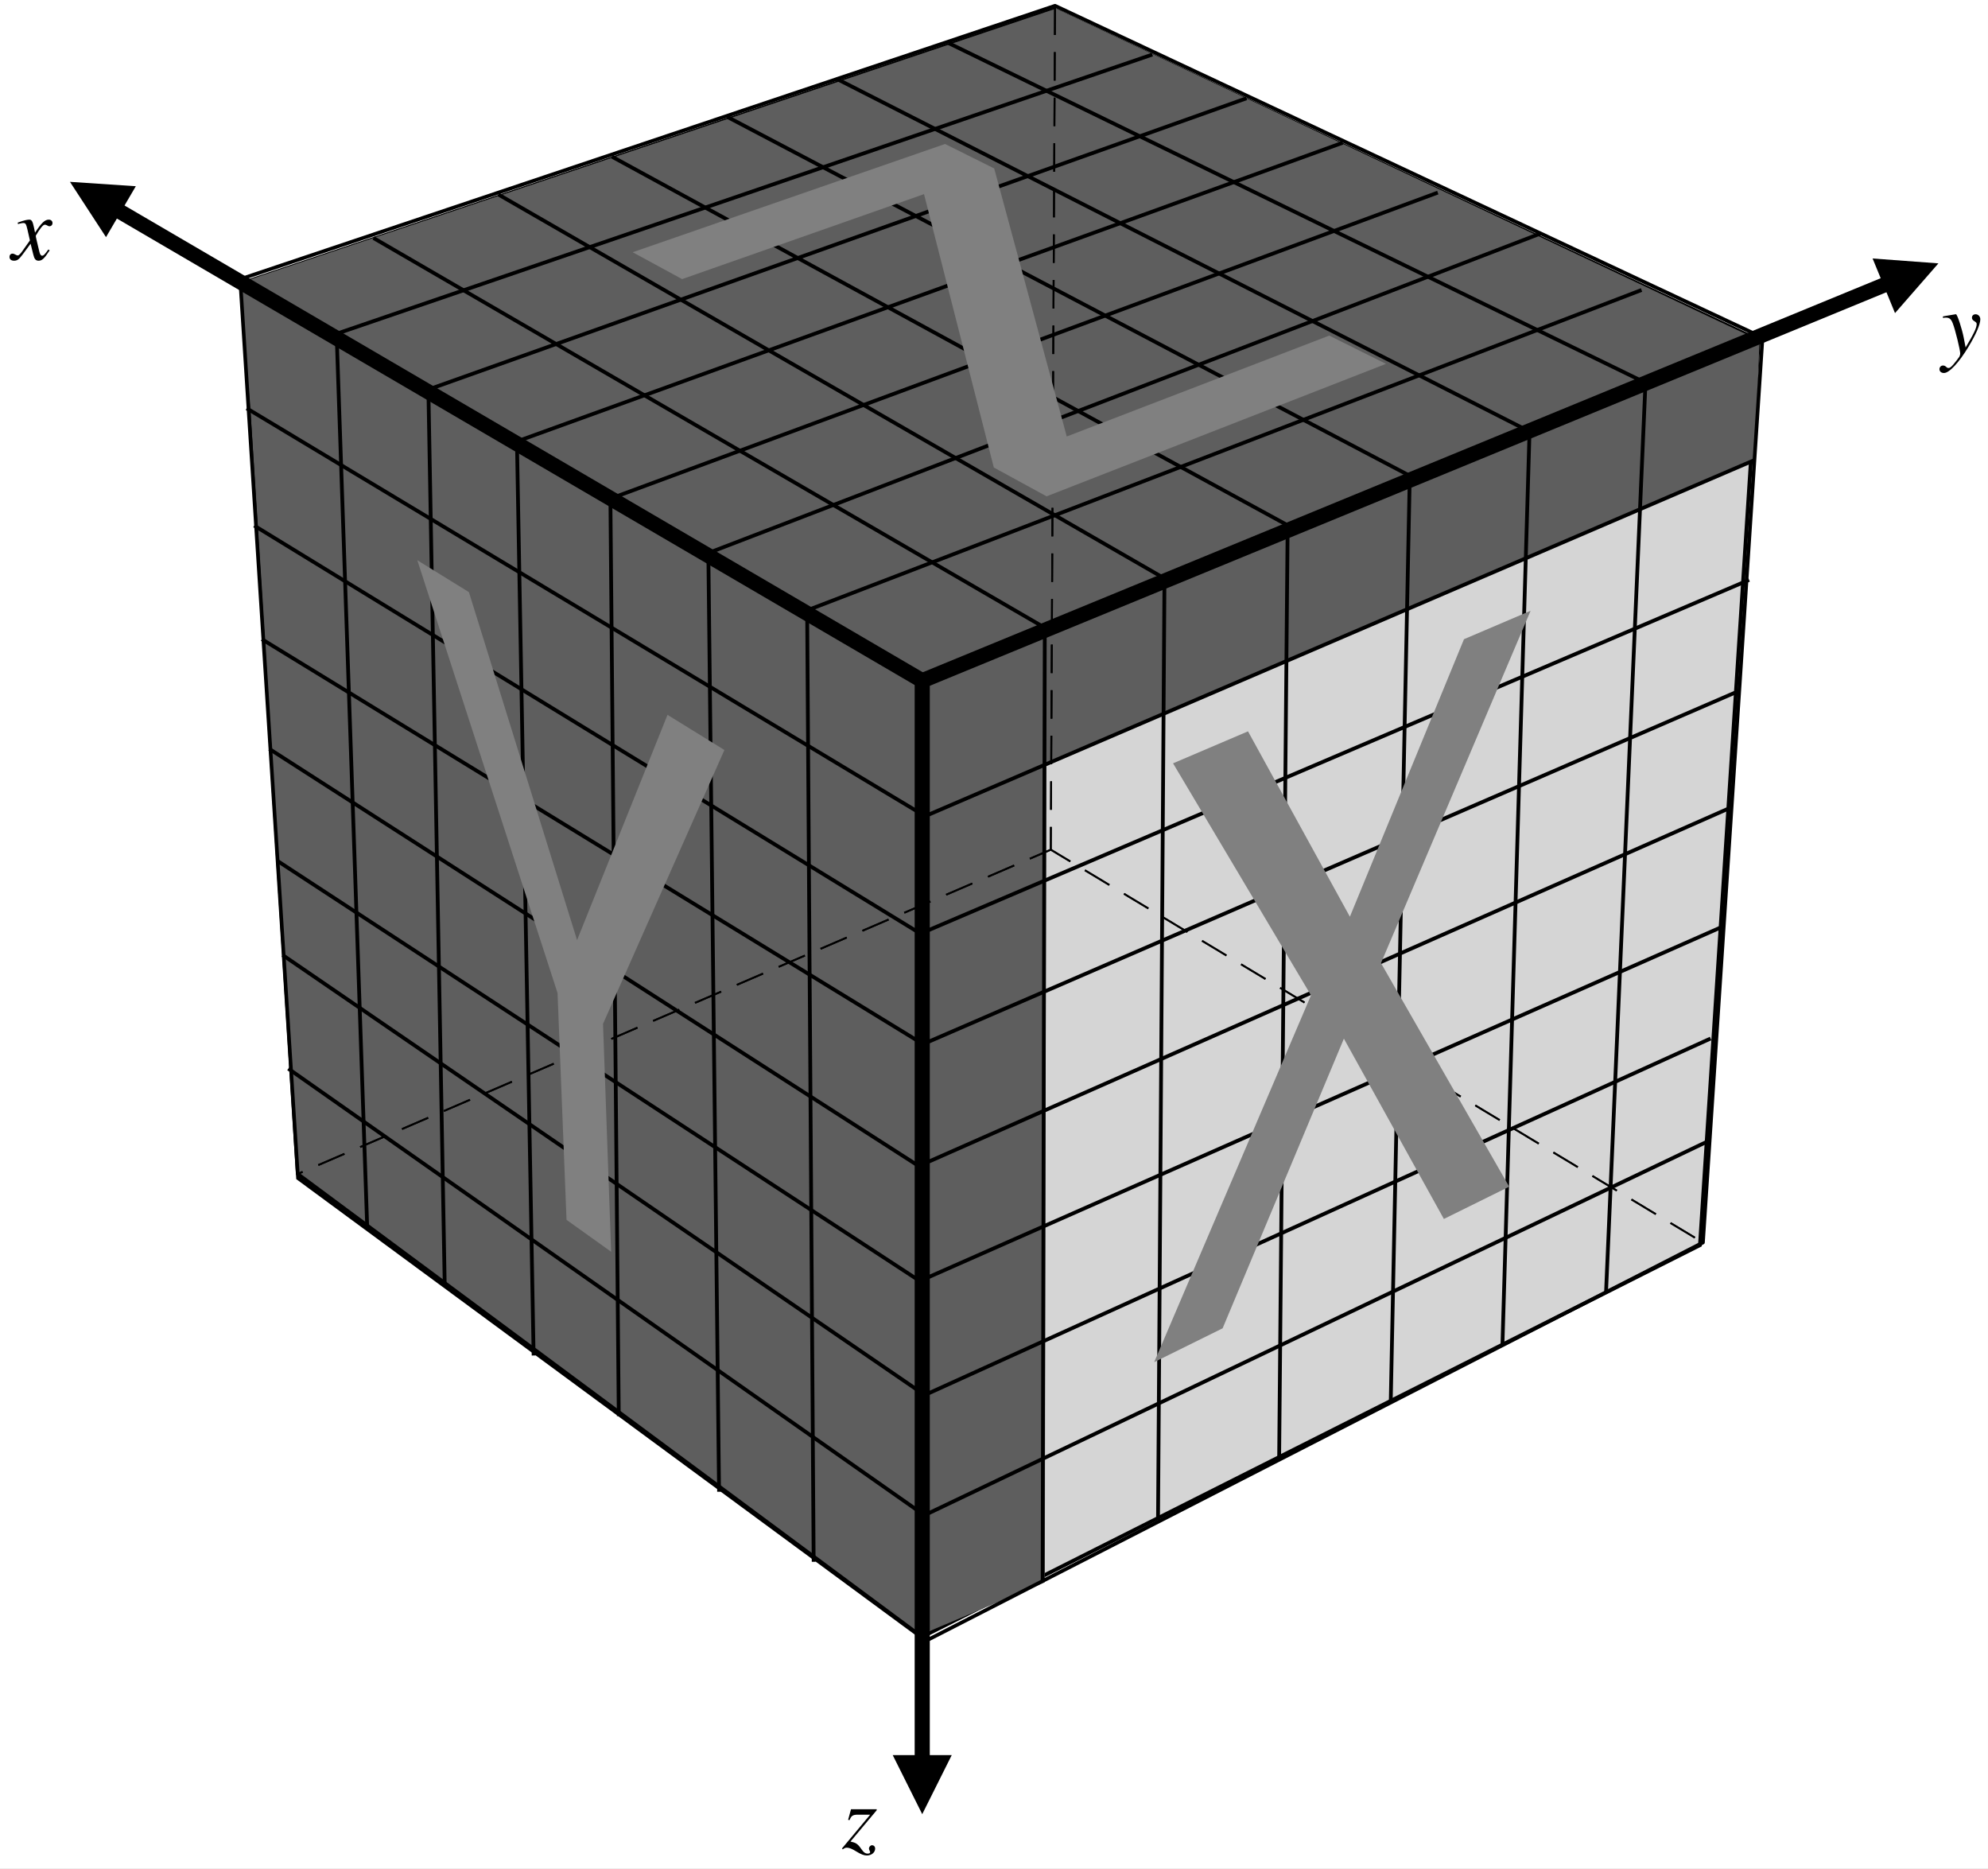 <?xml version="1.0" encoding="UTF-8" standalone="no"?>
<svg
   width="460.701pt"
   height="433.039pt"
   viewBox="0 0 460.701 433.039"
   version="1.1"
   id="svg72"
   sodipodi:docname="cube_YZ_off.pdf"
   xmlns:inkscape="http://www.inkscape.org/namespaces/inkscape"
   xmlns:sodipodi="http://sodipodi.sourceforge.net/DTD/sodipodi-0.dtd"
   xmlns:xlink="http://www.w3.org/1999/xlink"
   xmlns="http://www.w3.org/2000/svg"
   xmlns:svg="http://www.w3.org/2000/svg">
  <rect x="0" y="0" width="460.701" height="433.039" fill="#333333" stroke="none"/>
  <sodipodi:namedview
     id="namedview72"
     pagecolor="#ffffff"
     bordercolor="#666666"
     borderopacity="1.0"
     inkscape:showpageshadow="2"
     inkscape:pageopacity="0.0"
     inkscape:pagecheckerboard="0"
     inkscape:deskcolor="#d1d1d1"
     inkscape:document-units="pt" />
  <defs
     id="defs4">
    <g
       id="g3">
      <g
         id="glyph-0-0">
        <path
           d="M 5.109 -7.469 C 4.812 -8.906 4.562 -9.281 4.047 -9.281 C 3.562 -9.281 2.859 -9.141 1.578 -8.672 L 1.344 -8.594 L 1.406 -8.25 L 1.781 -8.359 C 2.188 -8.453 2.438 -8.5 2.609 -8.5 C 3.141 -8.5 3.281 -8.328 3.578 -7.078 L 4.172 -4.469 L 2.438 -2.016 C 2 -1.391 1.594 -0.984 1.375 -0.984 C 1.234 -0.984 1.031 -1.047 0.828 -1.172 C 0.547 -1.328 0.344 -1.406 0.141 -1.406 C -0.281 -1.406 -0.562 -1.078 -0.562 -0.656 C -0.562 -0.109 -0.172 0.234 0.484 0.234 C 1.141 0.234 1.562 0.047 2.484 -1.203 L 4.328 -3.703 L 4.953 -1.203 C 5.203 -0.141 5.516 0.234 6.188 0.234 C 6.984 0.234 7.531 -0.281 8.75 -2.172 L 8.438 -2.359 C 8.266 -2.141 8.188 -2.016 8 -1.766 C 7.516 -1.141 7.281 -0.922 7.016 -0.922 C 6.719 -0.922 6.531 -1.203 6.375 -1.781 L 5.703 -4.609 C 5.578 -5.109 5.531 -5.406 5.531 -5.562 C 6.469 -7.172 7.219 -8.109 7.594 -8.109 C 8.109 -8.109 8.297 -7.75 8.688 -7.75 C 9.109 -7.75 9.406 -8.062 9.406 -8.5 C 9.406 -8.969 9.047 -9.281 8.547 -9.281 C 7.625 -9.281 6.844 -8.531 5.359 -6.266 Z M 5.109 -7.469 "
           id="path1" />
      </g>
      <g
         id="glyph-0-1">
        <path
           d="M 8 -8.781 L 8 -9.016 L 2.047 -9.016 L 1.375 -6.562 L 1.703 -6.484 C 2.125 -7.562 2.531 -7.75 3.625 -7.75 L 6.484 -7.75 L -0.047 0.078 L 0.141 0.281 C 0.484 0 0.75 -0.109 1.094 -0.109 C 1.641 -0.109 2.312 0.172 3.297 0.781 C 4.359 1.438 5.078 1.703 5.688 1.703 C 6.859 1.703 7.641 0.953 7.641 0.109 C 7.641 -0.359 7.344 -0.672 6.906 -0.672 C 6.562 -0.672 6.234 -0.312 6.203 0.047 C 6.203 0.203 6.25 0.375 6.375 0.625 C 6.438 0.75 6.484 0.859 6.484 0.953 C 6.484 1.141 6.25 1.266 5.922 1.266 C 5.391 1.266 4.984 1.016 4.438 0.203 C 3.594 -1.031 3.141 -1.266 1.922 -1.531 Z M 8 -8.781 "
           id="path2" />
      </g>
      <g
         id="glyph-1-0">
        <path
           d="M 5.109 -3.922 C 4.75 -5.781 3.641 -9.281 3.328 -9.281 L 3.234 -9.281 C 2.109 -9.109 1.406 -8.984 0.984 -8.906 C 0.781 -8.859 0.547 -8.812 0.312 -8.781 L 0.312 -8.422 C 0.547 -8.484 0.734 -8.5 0.969 -8.5 C 1.812 -8.5 2.188 -8.188 2.594 -7.156 C 3.156 -5.719 4.312 -1.016 4.312 -0.172 C 4.312 0.062 4.234 0.312 4.109 0.562 C 3.938 0.844 2.984 2.078 2.609 2.484 C 2.125 3.016 1.875 3.172 1.594 3.172 C 1.047 3.172 1.047 2.594 0.312 2.594 C -0.141 2.594 -0.5 2.969 -0.5 3.438 C -0.5 3.984 -0.062 4.328 0.562 4.328 C 1.766 4.328 4.016 1.922 6.203 -1.703 C 7.953 -4.609 8.969 -6.922 8.969 -8.125 C 8.969 -8.75 8.5 -9.281 7.875 -9.281 C 7.391 -9.281 7.031 -8.969 7.031 -8.5 C 7.031 -8.172 7.156 -7.953 7.578 -7.688 C 7.984 -7.422 8.125 -7.297 8.125 -7.016 C 8.125 -6.078 7.344 -4.562 5.562 -1.594 Z M 5.109 -3.922 "
           id="path3" />
      </g>
    </g>
    <clipPath
       id="clip-0">
      <path
         clip-rule="nonzero"
         d="M 0 0 L 460.699 0 L 460.699 433.039 L 0 433.039 Z M 0 0 "
         id="path4" />
    </clipPath>
  </defs>
  <g
     clip-path="url(#clip-0)"
     id="g4">
    <rect
       x="-46.07"
       y="-43.304"
       width="552.841"
       height="519.647"
       fill="rgb(100%, 100%, 100%)"
       fill-opacity="1"
       id="rect4" />
  </g>
  <path
     fill-rule="nonzero"
     fill="rgb(83.53%, 83.53%, 83.53%)"
     fill-opacity="1"
     stroke-width="2"
     stroke-linecap="butt"
     stroke-linejoin="miter"
     stroke="rgb(0%, 0%, 0%)"
     stroke-opacity="1"
     stroke-miterlimit="4"
     d="M 429.926 -0.004 L 0.001 144.929 L 29.853 618.248 L 359.665 861.085 L 771.559 653.713 L 802.668 174.959 Z M 429.926 -0.004 "
     transform="matrix(0.438, 0, 0, 0.438, 56.004, 2.185)"
     id="path5" />
  <path
     fill-rule="nonzero"
     fill="rgb(36.862%, 36.862%, 36.862%)"
     fill-opacity="1"
     d="M 56.246 66.41 L 69.082 271.852 L 213.27 378.84 L 242.129 366.637 L 242.477 145.215 L 87.23 55.719 Z M 56.246 66.41 "
     id="path6" />
  <path
     fill-rule="nonzero"
     fill="rgb(36.862%, 36.862%, 36.862%)"
     fill-opacity="1"
     d="M 213.848 189.719 L 406.758 106.613 L 407.738 78.891 L 244.766 1.98 L 55.328 65.625 L 58.035 94.73 Z M 213.848 189.719 "
     id="path7" />
  <path
     fill="none"
     stroke-width="2"
     stroke-linecap="butt"
     stroke-linejoin="miter"
     stroke="rgb(0%, 0%, 0%)"
     stroke-opacity="1"
     stroke-miterlimit="4"
     d="M 0.001 -0 L 485.61 0.004 "
     transform="matrix(0.009, -0.438, 0.438, 0.009, 322.297, 324.602)"
     id="path8" />
  <path
     fill="none"
     stroke-width="2"
     stroke-linecap="butt"
     stroke-linejoin="miter"
     stroke="rgb(0%, 0%, 0%)"
     stroke-opacity="1"
     stroke-miterlimit="4"
     d="M 0.002 0.003 L 413.34 0.001 "
     transform="matrix(0.379, 0.22, -0.22, 0.379, 86.547, 55.143)"
     id="path9" />
  <path
     fill="none"
     stroke-width="2"
     stroke-linecap="butt"
     stroke-linejoin="miter"
     stroke="rgb(0%, 0%, 0%)"
     stroke-opacity="1"
     stroke-miterlimit="4"
     d="M 0.004 -0.001 L 411.478 0.001 "
     transform="matrix(0.38, 0.219, -0.219, 0.38, 115.487, 45.058)"
     id="path10" />
  <path
     fill="none"
     stroke-width="2"
     stroke-linecap="butt"
     stroke-linejoin="miter"
     stroke="rgb(0%, 0%, 0%)"
     stroke-opacity="1"
     stroke-miterlimit="4"
     d="M 0.001 0.003 L 503.503 0.001 "
     transform="matrix(0.001, -0.438, 0.438, 0.001, 241.616, 366.258)"
     id="path11" />
  <path
     fill="none"
     stroke-width="2"
     stroke-linecap="butt"
     stroke-linejoin="miter"
     stroke="rgb(0%, 0%, 0%)"
     stroke-opacity="1"
     stroke-miterlimit="4"
     d="M 0 -0 L 495.511 0.002 "
     transform="matrix(0.003, -0.438, 0.438, 0.003, 268.363, 352.227)"
     id="path12" />
  <path
     fill="none"
     stroke-width="2"
     stroke-linecap="butt"
     stroke-linejoin="miter"
     stroke="rgb(0%, 0%, 0%)"
     stroke-opacity="1"
     stroke-miterlimit="4"
     d="M 0.002 -0.004 L 480.777 -0.002 "
     transform="matrix(0.403, -0.173, 0.173, 0.403, 212.645, 189.857)"
     id="path13" />
  <path
     fill="none"
     stroke-width="2"
     stroke-linecap="butt"
     stroke-linejoin="miter"
     stroke="rgb(0%, 0%, 0%)"
     stroke-opacity="1"
     stroke-miterlimit="4"
     d="M -0.001 0.001 L 478.147 -0.003 "
     transform="matrix(0.403, -0.172, 0.172, 0.403, 212.645, 216.605)"
     id="path14" />
  <path
     fill="none"
     stroke-width="2"
     stroke-linecap="butt"
     stroke-linejoin="miter"
     stroke="rgb(0%, 0%, 0%)"
     stroke-opacity="1"
     stroke-miterlimit="4"
     d="M -0.001 0.002 L 472.639 0 "
     transform="matrix(0.402, -0.174, 0.174, 0.402, 212.645, 242.475)"
     id="path15" />
  <path
     fill="none"
     stroke-width="2"
     stroke-linecap="butt"
     stroke-linejoin="miter"
     stroke="rgb(0%, 0%, 0%)"
     stroke-opacity="1"
     stroke-miterlimit="4"
     d="M -0.004 0.002 L 467.382 -0.002 "
     transform="matrix(0.401, -0.177, 0.177, 0.401, 213.083, 270.1)"
     id="path16" />
  <path
     fill="none"
     stroke-width="2"
     stroke-linecap="butt"
     stroke-linejoin="miter"
     stroke="rgb(0%, 0%, 0%)"
     stroke-opacity="1"
     stroke-miterlimit="4"
     d="M -0.002 -0.001 L 462.839 -0 "
     transform="matrix(0.401, -0.177, 0.177, 0.401, 213.083, 296.848)"
     id="path17" />
  <path
     fill="none"
     stroke-width="2"
     stroke-linecap="butt"
     stroke-linejoin="miter"
     stroke="rgb(0%, 0%, 0%)"
     stroke-opacity="1"
     stroke-miterlimit="4"
     d="M 0.005 -0.001 L 458.381 0.002 "
     transform="matrix(0.399, -0.181, 0.181, 0.399, 213.522, 323.595)"
     id="path18" />
  <path
     fill="none"
     stroke-width="2"
     stroke-linecap="butt"
     stroke-linejoin="miter"
     stroke="rgb(0%, 0%, 0%)"
     stroke-opacity="1"
     stroke-miterlimit="4"
     d="M 0.002 -0.001 L 459.002 0.001 "
     transform="matrix(0.396, -0.189, 0.189, 0.396, 213.96, 351.219)"
     id="path19" />
  <path
     fill="none"
     stroke-width="2"
     stroke-linecap="butt"
     stroke-linejoin="miter"
     stroke="rgb(0%, 0%, 0%)"
     stroke-opacity="1"
     stroke-miterlimit="4"
     d="M -0 -0.001 L 489.531 -0.003 "
     transform="matrix(0.004, -0.438, 0.438, 0.004, 296.426, 338.195)"
     id="path20" />
  <path
     fill="none"
     stroke-width="2"
     stroke-linecap="butt"
     stroke-linejoin="miter"
     stroke="rgb(0%, 0%, 0%)"
     stroke-opacity="1"
     stroke-miterlimit="4"
     d="M -0.001 0.001 L 483.703 -0.004 "
     transform="matrix(0.013, -0.438, 0.438, 0.013, 348.168, 311.886)"
     id="path21" />
  <path
     fill="none"
     stroke-width="2"
     stroke-linecap="butt"
     stroke-linejoin="miter"
     stroke="rgb(0%, 0%, 0%)"
     stroke-opacity="1"
     stroke-miterlimit="4"
     d="M -0.003 0.002 L 478.428 -0 "
     transform="matrix(0.019, -0.438, 0.438, 0.019, 372.187, 299.37)"
     id="path22" />
  <path
     fill="none"
     stroke-width="2"
     stroke-linecap="butt"
     stroke-linejoin="miter"
     stroke="rgb(0%, 0%, 0%)"
     stroke-opacity="1"
     stroke-miterlimit="4"
     d="M -0 -0.004 L 412.628 -0.004 "
     transform="matrix(0.378, 0.223, -0.223, 0.378, 56.73, 65.228)"
     id="path23" />
  <path
     fill="none"
     stroke-width="2"
     stroke-linecap="butt"
     stroke-linejoin="miter"
     stroke="rgb(0%, 0%, 0%)"
     stroke-opacity="1"
     stroke-miterlimit="4"
     d="M -0.002 -0.002 L 413.305 -0.001 "
     transform="matrix(0.376, 0.226, -0.226, 0.376, 57.168, 94.607)"
     id="path24" />
  <path
     fill="none"
     stroke-width="2"
     stroke-linecap="butt"
     stroke-linejoin="miter"
     stroke="rgb(0%, 0%, 0%)"
     stroke-opacity="1"
     stroke-miterlimit="4"
     d="M 0 0.001 L 410.922 -0.002 "
     transform="matrix(0.374, 0.229, -0.229, 0.374, 58.922, 121.793)"
     id="path25" />
  <path
     fill="none"
     stroke-width="2"
     stroke-linecap="butt"
     stroke-linejoin="miter"
     stroke="rgb(0%, 0%, 0%)"
     stroke-opacity="1"
     stroke-miterlimit="4"
     d="M -0.001 -0 L 406.468 0 "
     transform="matrix(0.374, 0.229, -0.229, 0.374, 60.676, 148.102)"
     id="path26" />
  <path
     fill="none"
     stroke-width="2"
     stroke-linecap="butt"
     stroke-linejoin="miter"
     stroke="rgb(0%, 0%, 0%)"
     stroke-opacity="1"
     stroke-miterlimit="4"
     d="M 0.001 0.003 L 406.801 -0.003 "
     transform="matrix(0.369, 0.237, -0.237, 0.369, 62.43, 173.534)"
     id="path27" />
  <path
     fill="none"
     stroke-width="2"
     stroke-linecap="butt"
     stroke-linejoin="miter"
     stroke="rgb(0%, 0%, 0%)"
     stroke-opacity="1"
     stroke-miterlimit="4"
     d="M 0.002 0.004 L 405.366 -0.004 "
     transform="matrix(0.367, 0.24, -0.24, 0.367, 64.184, 199.404)"
     id="path28" />
  <path
     fill="none"
     stroke-width="2"
     stroke-linecap="butt"
     stroke-linejoin="miter"
     stroke="rgb(0%, 0%, 0%)"
     stroke-opacity="1"
     stroke-miterlimit="4"
     d="M 0.003 0.002 L 410.149 0.005 "
     transform="matrix(0.362, 0.248, -0.248, 0.362, 65.499, 221.288)"
     id="path29" />
  <path
     fill="none"
     stroke-width="2"
     stroke-linecap="butt"
     stroke-linejoin="miter"
     stroke="rgb(0%, 0%, 0%)"
     stroke-opacity="1"
     stroke-miterlimit="4"
     d="M 0.003 -0.002 L 409.943 0.004 "
     transform="matrix(0.359, 0.252, -0.252, 0.359, 66.815, 247.613)"
     id="path30" />
  <path
     fill="none"
     stroke-width="2"
     stroke-linecap="butt"
     stroke-linejoin="miter"
     stroke="rgb(0%, 0%, 0%)"
     stroke-opacity="1"
     stroke-miterlimit="4"
     d="M -0.004 -0.001 L 499.516 -0.004 "
     transform="matrix(-0.003, -0.438, 0.438, -0.003, 188.559, 361.873)"
     id="path31" />
  <path
     fill="none"
     stroke-width="2"
     stroke-linecap="butt"
     stroke-linejoin="miter"
     stroke="rgb(0%, 0%, 0%)"
     stroke-opacity="1"
     stroke-miterlimit="4"
     d="M 0.002 0.004 L 494.542 -0 "
     transform="matrix(-0.005, -0.438, 0.438, -0.005, 166.635, 345.649)"
     id="path32" />
  <path
     fill="none"
     stroke-width="2"
     stroke-linecap="butt"
     stroke-linejoin="miter"
     stroke="rgb(0%, 0%, 0%)"
     stroke-opacity="1"
     stroke-miterlimit="4"
     d="M 0.002 -0.002 L 486.522 -0.002 "
     transform="matrix(-0.004, -0.438, 0.438, -0.004, 143.395, 328.11)"
     id="path33" />
  <path
     fill="none"
     stroke-width="2"
     stroke-linecap="butt"
     stroke-linejoin="miter"
     stroke="rgb(0%, 0%, 0%)"
     stroke-opacity="1"
     stroke-miterlimit="4"
     d="M 0.001 0.001 L 481.591 0.004 "
     transform="matrix(-0.008, -0.438, 0.438, -0.008, 123.663, 314.079)"
     id="path34" />
  <path
     fill="none"
     stroke-width="2"
     stroke-linecap="butt"
     stroke-linejoin="miter"
     stroke="rgb(0%, 0%, 0%)"
     stroke-opacity="1"
     stroke-miterlimit="4"
     d="M -0.004 -0 L 474.585 0.002 "
     transform="matrix(-0.008, -0.438, 0.438, -0.008, 103.055, 297.416)"
     id="path35" />
  <path
     fill="none"
     stroke-width="2"
     stroke-linecap="butt"
     stroke-linejoin="miter"
     stroke="rgb(0%, 0%, 0%)"
     stroke-opacity="1"
     stroke-miterlimit="4"
     d="M -0.002 0.003 L 468.779 0.003 "
     transform="matrix(-0.015, -0.438, 0.438, -0.015, 85.077, 283.823)"
     id="path36" />
  <path
     fill="none"
     stroke-width="2"
     stroke-linecap="butt"
     stroke-linejoin="miter"
     stroke="rgb(0%, 0%, 0%)"
     stroke-opacity="1"
     stroke-miterlimit="4"
     d="M 0.001 0.005 L 471.301 -0 "
     transform="matrix(0.409, -0.157, 0.157, 0.409, 187.651, 141.186)"
     id="path37" />
  <path
     fill="none"
     stroke-width="2"
     stroke-linecap="butt"
     stroke-linejoin="miter"
     stroke="rgb(0%, 0%, 0%)"
     stroke-opacity="1"
     stroke-miterlimit="4"
     d="M -0.003 -0 L 471.293 0.002 "
     transform="matrix(0.409, -0.157, 0.157, 0.409, 164.411, 128.031)"
     id="path38" />
  <path
     fill="none"
     stroke-width="2"
     stroke-linecap="butt"
     stroke-linejoin="miter"
     stroke="rgb(0%, 0%, 0%)"
     stroke-opacity="1"
     stroke-miterlimit="4"
     d="M -0.005 0.002 L 465.081 -0.002 "
     transform="matrix(0.411, -0.152, 0.152, 0.411, 142.049, 115.315)"
     id="path39" />
  <path
     fill="none"
     stroke-width="2"
     stroke-linecap="butt"
     stroke-linejoin="miter"
     stroke="rgb(0%, 0%, 0%)"
     stroke-opacity="1"
     stroke-miterlimit="4"
     d="M 0.001 -0 L 463.708 0.004 "
     transform="matrix(0.412, -0.149, 0.149, 0.412, 120.124, 102.16)"
     id="path40" />
  <path
     fill="none"
     stroke-width="2"
     stroke-linecap="butt"
     stroke-linejoin="miter"
     stroke="rgb(0%, 0%, 0%)"
     stroke-opacity="1"
     stroke-miterlimit="4"
     d="M 0.003 -0.002 L 459.534 0.002 "
     transform="matrix(0.413, -0.147, 0.147, 0.413, 99.077, 90.321)"
     id="path41" />
  <path
     fill="none"
     stroke-width="2"
     stroke-linecap="butt"
     stroke-linejoin="miter"
     stroke="rgb(0%, 0%, 0%)"
     stroke-opacity="1"
     stroke-miterlimit="4"
     d="M -0 0.003 L 454.397 -0.001 "
     transform="matrix(0.415, -0.142, 0.142, 0.415, 78.468, 77.167)"
     id="path42" />
  <path
     fill="none"
     stroke-width="2"
     stroke-linecap="butt"
     stroke-linejoin="miter"
     stroke="rgb(0%, 0%, 0%)"
     stroke-opacity="1"
     stroke-miterlimit="4"
     d="M 0.003 0 L 408.318 -0 "
     transform="matrix(0.385, 0.21, -0.21, 0.385, 141.796, 36.288)"
     id="path43" />
  <path
     fill="none"
     stroke-width="2"
     stroke-linecap="butt"
     stroke-linejoin="miter"
     stroke="rgb(0%, 0%, 0%)"
     stroke-opacity="1"
     stroke-miterlimit="4"
     d="M 0.002 0.004 L 408.128 -0.001 "
     transform="matrix(0.388, 0.204, -0.204, 0.388, 168.543, 27.08)"
     id="path44" />
  <path
     fill="none"
     stroke-width="2"
     stroke-linecap="butt"
     stroke-linejoin="miter"
     stroke="rgb(0%, 0%, 0%)"
     stroke-opacity="1"
     stroke-miterlimit="4"
     d="M 0.001 -0.005 L 411.195 0.004 "
     transform="matrix(0.391, 0.199, -0.199, 0.391, 193.975, 18.311)"
     id="path45" />
  <path
     fill="none"
     stroke-width="2"
     stroke-linecap="butt"
     stroke-linejoin="miter"
     stroke="rgb(0%, 0%, 0%)"
     stroke-opacity="1"
     stroke-miterlimit="4"
     d="M -0.002 0.004 L 409.922 -0.002 "
     transform="matrix(0.394, 0.192, -0.192, 0.394, 219.818, 9.979)"
     id="path46" />
  <path
     fill="none"
     stroke-width="7.97"
     stroke-linecap="butt"
     stroke-linejoin="round"
     stroke="rgb(0%, 0%, 0%)"
     stroke-opacity="1"
     stroke-miterlimit="10"
     d="M 51.099 3070.596 L 1832.534 3668.284 L 3379.295 2943.216 L 1538.342 2197.065 Z M 51.099 3070.596 "
     transform="matrix(0.106, 0, 0, -0.106, 50.242, 390.172)"
     id="path47" />
  <path
     fill="none"
     stroke-width="7.97"
     stroke-linecap="butt"
     stroke-linejoin="round"
     stroke="rgb(0%, 0%, 0%)"
     stroke-opacity="1"
     stroke-miterlimit="10"
     d="M 3379.295 2943.216 L 3249.072 964.84 L 1552.114 95.076 L 1538.342 2197.065 Z M 3379.295 2943.216 "
     transform="matrix(0.106, 0, 0, -0.106, 50.242, 390.172)"
     id="path48" />
  <path
     fill="none"
     stroke-width="7.97"
     stroke-linecap="butt"
     stroke-linejoin="round"
     stroke="rgb(0%, 0%, 0%)"
     stroke-opacity="1"
     stroke-miterlimit="10"
     d="M 1552.114 95.076 L 176.928 1114.742 L 51.099 3070.596 L 1538.342 2197.065 Z M 1552.114 95.076 "
     transform="matrix(0.106, 0, 0, -0.106, 50.242, 390.172)"
     id="path49" />
  <path
     fill="none"
     stroke-width="3.985"
     stroke-linecap="butt"
     stroke-linejoin="round"
     stroke="rgb(0%, 0%, 0%)"
     stroke-opacity="1"
     stroke-dasharray="62.267 37.36"
     stroke-dashoffset="12.453"
     stroke-miterlimit="10"
     d="M 3249.072 964.84 L 3379.295 2943.216 "
     transform="matrix(0.106, 0, 0, -0.106, 50.242, 390.172)"
     id="path50" />
  <path
     fill="none"
     stroke-width="3.985"
     stroke-linecap="butt"
     stroke-linejoin="round"
     stroke="rgb(0%, 0%, 0%)"
     stroke-opacity="1"
     stroke-dasharray="62.267 37.36"
     stroke-dashoffset="12.453"
     stroke-miterlimit="10"
     d="M 1823.267 1823.528 L 3249.072 964.84 "
     transform="matrix(0.106, 0, 0, -0.106, 50.242, 390.172)"
     id="path51" />
  <path
     fill="none"
     stroke-width="3.985"
     stroke-linecap="butt"
     stroke-linejoin="round"
     stroke="rgb(0%, 0%, 0%)"
     stroke-opacity="1"
     stroke-dasharray="62.267 37.36"
     stroke-dashoffset="12.453"
     stroke-miterlimit="10"
     d="M 1823.267 1823.528 L 1832.534 3668.284 "
     transform="matrix(0.106, 0, 0, -0.106, 50.242, 390.172)"
     id="path52" />
  <path
     fill="none"
     stroke-width="3.985"
     stroke-linecap="butt"
     stroke-linejoin="round"
     stroke="rgb(0%, 0%, 0%)"
     stroke-opacity="1"
     stroke-dasharray="62.267 37.36"
     stroke-dashoffset="12.453"
     stroke-miterlimit="10"
     d="M 1832.534 3668.284 L 3379.295 2943.216 "
     transform="matrix(0.106, 0, 0, -0.106, 50.242, 390.172)"
     id="path53" />
  <path
     fill="none"
     stroke-width="3.985"
     stroke-linecap="butt"
     stroke-linejoin="round"
     stroke="rgb(0%, 0%, 0%)"
     stroke-opacity="1"
     stroke-dasharray="62.267 37.36"
     stroke-dashoffset="12.453"
     stroke-miterlimit="10"
     d="M 1823.267 1823.528 L 1832.534 3668.284 "
     transform="matrix(0.106, 0, 0, -0.106, 50.242, 390.172)"
     id="path54" />
  <path
     fill="none"
     stroke-width="3.985"
     stroke-linecap="butt"
     stroke-linejoin="round"
     stroke="rgb(0%, 0%, 0%)"
     stroke-opacity="1"
     stroke-dasharray="62.267 37.36"
     stroke-dashoffset="12.453"
     stroke-miterlimit="10"
     d="M 1823.267 1823.528 L 176.928 1114.742 "
     transform="matrix(0.106, 0, 0, -0.106, 50.242, 390.172)"
     id="path55" />
  <path
     fill="none"
     stroke-width="3.985"
     stroke-linecap="butt"
     stroke-linejoin="round"
     stroke="rgb(0%, 0%, 0%)"
     stroke-opacity="1"
     stroke-dasharray="62.267 37.36"
     stroke-dashoffset="12.453"
     stroke-miterlimit="10"
     d="M 176.928 1114.742 L 51.099 3070.596 "
     transform="matrix(0.106, 0, 0, -0.106, 50.242, 390.172)"
     id="path56" />
  <path
     fill="none"
     stroke-width="3.985"
     stroke-linecap="butt"
     stroke-linejoin="round"
     stroke="rgb(0%, 0%, 0%)"
     stroke-opacity="1"
     stroke-dasharray="62.267 37.36"
     stroke-dashoffset="12.453"
     stroke-miterlimit="10"
     d="M 1832.534 3668.284 L 51.099 3070.596 "
     transform="matrix(0.106, 0, 0, -0.106, 50.242, 390.172)"
     id="path57" />
  <path
     fill="none"
     stroke-width="3.985"
     stroke-linecap="butt"
     stroke-linejoin="round"
     stroke="rgb(0%, 0%, 0%)"
     stroke-opacity="1"
     stroke-dasharray="62.267 37.36"
     stroke-dashoffset="12.453"
     stroke-miterlimit="10"
     d="M 176.928 1114.742 L 1552.114 95.076 "
     transform="matrix(0.106, 0, 0, -0.106, 50.242, 390.172)"
     id="path58" />
  <path
     fill="none"
     stroke-width="3.985"
     stroke-linecap="butt"
     stroke-linejoin="round"
     stroke="rgb(0%, 0%, 0%)"
     stroke-opacity="1"
     stroke-dasharray="62.267 37.36"
     stroke-dashoffset="12.453"
     stroke-miterlimit="10"
     d="M 1823.267 1823.528 L 176.928 1114.742 "
     transform="matrix(0.106, 0, 0, -0.106, 50.242, 390.172)"
     id="path59" />
  <path
     fill="none"
     stroke-width="3.985"
     stroke-linecap="butt"
     stroke-linejoin="round"
     stroke="rgb(0%, 0%, 0%)"
     stroke-opacity="1"
     stroke-dasharray="62.267 37.36"
     stroke-dashoffset="12.453"
     stroke-miterlimit="10"
     d="M 1823.267 1823.528 L 3249.072 964.84 "
     transform="matrix(0.106, 0, 0, -0.106, 50.242, 390.172)"
     id="path60" />
  <path
     fill="none"
     stroke-width="3.985"
     stroke-linecap="butt"
     stroke-linejoin="round"
     stroke="rgb(0%, 0%, 0%)"
     stroke-opacity="1"
     stroke-dasharray="62.267 37.36"
     stroke-dashoffset="12.453"
     stroke-miterlimit="10"
     d="M 3249.072 964.84 L 1552.114 95.076 "
     transform="matrix(0.106, 0, 0, -0.106, 50.242, 390.172)"
     id="path61" />
  <path
     fill-rule="nonzero"
     fill="rgb(50.197%, 50.197%, 50.197%)"
     fill-opacity="1"
     d="M 308.043 77.754 L 247.211 101.137 L 230.398 39.035 L 219.012 33.359 L 146.617 58.445 L 158.074 64.672 L 214.133 44.98 L 230.305 108.32 L 242.535 115.004 L 321.188 84.305 Z M 308.043 77.754 "
     id="path62" />
  <path
     fill-rule="nonzero"
     fill="rgb(50.197%, 50.197%, 50.197%)"
     fill-opacity="1"
     d="M 320.031 223.156 L 354.699 141.523 L 339.266 148.105 L 312.824 212.406 L 289.215 169.457 L 271.844 176.867 L 303.812 230.621 L 267.473 315.613 L 283.332 307.777 L 311.434 240.66 L 334.605 282.441 L 349.742 274.961 Z M 320.031 223.156 "
     id="path63" />
  <path
     fill-rule="nonzero"
     fill="rgb(50.197%, 50.197%, 50.197%)"
     fill-opacity="1"
     d="M 139.746 237.234 L 167.875 173.781 L 154.688 165.633 L 133.73 217.832 L 108.668 137.199 L 96.707 129.805 L 129.207 230.098 L 131.289 282.648 L 141.625 290.039 Z M 139.746 237.234 "
     id="path64" />
  <path
     fill="none"
     stroke-width="8"
     stroke-linecap="butt"
     stroke-linejoin="miter"
     stroke="rgb(0%, 0%, 0%)"
     stroke-opacity="1"
     stroke-miterlimit="4"
     d="M -0.004 0 L 573.741 0 "
     transform="matrix(0, 0.438, -0.438, 0, 213.719, 156.846)"
     id="path65" />
  <path
     fill-rule="nonzero"
     fill="rgb(0%, 0%, 0%)"
     fill-opacity="1"
     d="M 206.879 406.668 L 213.719 420.352 L 220.559 406.668 Z M 206.879 406.668 "
     id="path66" />
  <path
     fill="none"
     stroke-width="8"
     stroke-linecap="butt"
     stroke-linejoin="miter"
     stroke="rgb(0%, 0%, 0%)"
     stroke-opacity="1"
     stroke-miterlimit="4"
     d="M -0 -0 L 549.373 -0.001 L 553.368 0.003 "
     transform="matrix(0.406, -0.167, 0.167, 0.406, 213.719, 157.723)"
     id="path67" />
  <path
     fill-rule="nonzero"
     fill="rgb(0%, 0%, 0%)"
     fill-opacity="1"
     d="M 439.152 72.547 L 449.211 61.023 L 433.957 59.891 Z M 439.152 72.547 "
     id="path68" />
  <path
     fill="none"
     stroke-width="8"
     stroke-linecap="butt"
     stroke-linejoin="miter"
     stroke="rgb(0%, 0%, 0%)"
     stroke-opacity="1"
     stroke-miterlimit="4"
     d="M 0 -0 L 490.687 0.002 L 494.692 0.001 "
     transform="matrix(-0.378, -0.221, 0.221, -0.378, 213.719, 157.723)"
     id="path69" />
  <path
     fill-rule="nonzero"
     fill="rgb(0%, 0%, 0%)"
     fill-opacity="1"
     d="M 31.477 43.145 L 16.215 42.137 L 24.566 54.949 Z M 31.477 43.145 "
     id="path70" />
  <g
     fill="rgb(0%, 0%, 0%)"
     fill-opacity="1"
     id="g70">
    <use
       xlink:href="#glyph-0-0"
       x="2.761"
       y="60.174"
       id="use70" />
  </g>
  <g
     fill="rgb(0%, 0%, 0%)"
     fill-opacity="1"
     id="g71">
    <use
       xlink:href="#glyph-0-1"
       x="195.167"
       y="428.227"
       id="use71" />
  </g>
  <g
     fill="rgb(0%, 0%, 0%)"
     fill-opacity="1"
     id="g72">
    <use
       xlink:href="#glyph-1-0"
       x="449.951"
       y="82.098"
       id="use72" />
  </g>
</svg>
